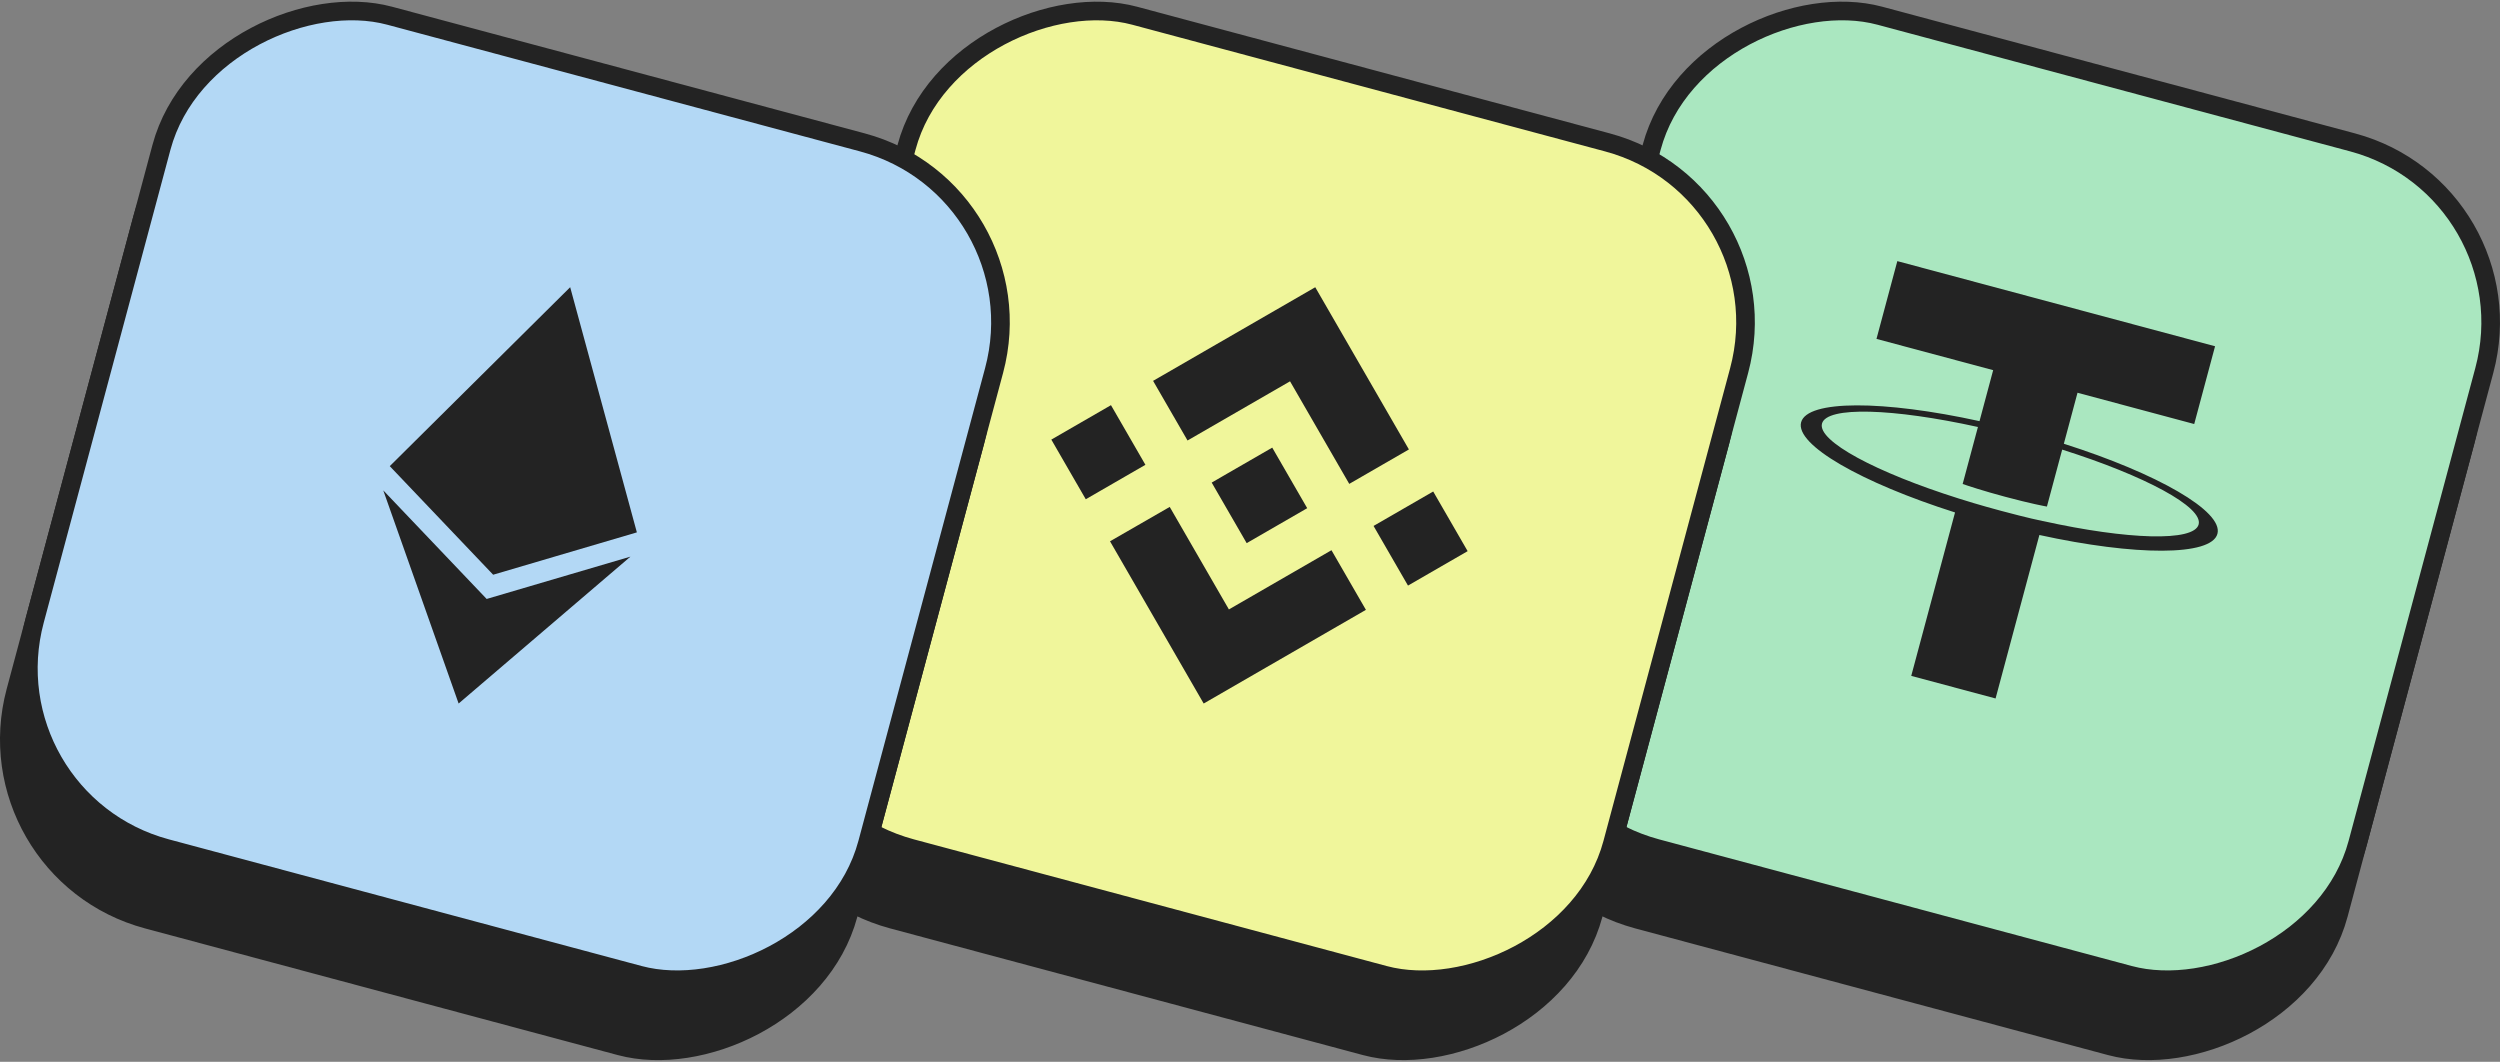 <?xml version="1.0" encoding="UTF-8"?>
<svg id="Layer_1" xmlns="http://www.w3.org/2000/svg" width="134.207" height="57" version="1.1" viewBox="0 0 134.207 57">
  <rect x="0" y="0" width="134.207" height="57" fill="#808080" stroke="none"/>
  <!-- Generator: Adobe Illustrator 29.8.1, SVG Export Plug-In . SVG Version: 2.1.1 Build 2)  -->
  <g>
    <rect x="83.454" y="7.269" width="46.276" height="46.276" rx="10" ry="10" transform="translate(49.633 125.497) rotate(-75)" fill="#232323" stroke="#232323" stroke-linecap="round" stroke-linejoin="round" stroke-width="1"/>
    <g>
      <rect x="84.476" y="3.455" width="46.276" height="46.276" rx="10" ry="10" transform="translate(54.074 123.657) rotate(-75)" fill="#aae7c0" stroke="#232323" stroke-linecap="round" stroke-linejoin="round" stroke-width="1"/>
      <path d="M109.68,27.975h0c-.13-.025-.796-.161-2.26-.553-1.164-.312-1.981-.568-2.268-.66h0c-4.446-1.403-7.594-3.086-7.342-4.024.251-.938,3.819-.82,8.371.184l-.82,3.059c.288.1,1.117.376,2.282.687,1.397.374,2.112.503,2.241.526l.82-3.058c4.436,1.403,7.576,3.084,7.325,4.019s-3.81.821-8.353-.183h0s.004.002.004.002ZM110.793,23.822l.734-2.738,6.265,1.679,1.119-4.175-17.057-4.57-1.119,4.175,6.264,1.678-.733,2.737c-5.154-1.13-9.253-1.148-9.577.061s3.235,3.242,8.263,4.841l-2.351,8.773,4.527,1.213,2.352-8.776c5.142,1.127,9.235,1.144,9.558-.064.324-1.208-3.226-3.238-8.246-4.835h0l.001.001h-0Z" fill="#232323" fill-rule="evenodd"/>
    </g>
  </g>
  <g>
    <rect x="43.453" y="7.269" width="46.276" height="46.276" rx="10" ry="10" transform="translate(19.985 86.858) rotate(-75)" fill="#232323" stroke="#232323" stroke-linecap="round" stroke-linejoin="round" stroke-width="1"/>
    <g>
      <rect x="44.474" y="3.455" width="46.276" height="46.276" rx="10" ry="10" transform="translate(24.426 85.019) rotate(-75)" fill="#f0f69b" stroke="#232323" stroke-linecap="round" stroke-linejoin="round" stroke-width="1"/>
      <path d="M63.75,23.647l5.503-3.177,3.179,5.506,3.202-1.849-5.028-8.708-8.705,5.026,1.849,3.202h0ZM56.438,23.599l3.202-1.849,1.849,3.202-3.202,1.849-1.849-3.202ZM62.794,27.213l3.177,5.503,5.506-3.179,1.849,3.201-8.709,5.029-5.026-8.705-.002-.004s3.205-1.845,3.205-1.845ZM73.736,28.234l3.202-1.849,1.849,3.202-3.202,1.849-1.849-3.202ZM70.174,27.277l.002.001-.001.002-3.25,1.877-1.875-3.245-.003-.006.005-.002.568-.329.276-.16,2.401-1.385,1.876,3.249-.001-.001Z" fill="#232323"/>
    </g>
  </g>
  <g>
    <rect x="3.455" y="7.269" width="46.276" height="46.276" rx="10" ry="10" transform="translate(-9.661 48.224) rotate(-75)" fill="#232323" stroke="#232323" stroke-linecap="round" stroke-linejoin="round" stroke-width="1"/>
    <g>
      <rect x="4.477" y="3.455" width="46.276" height="46.276" rx="10" ry="10" transform="translate(-5.219 46.384) rotate(-75)" fill="#b3d8f5" stroke="#232323" stroke-linecap="round" stroke-linejoin="round" stroke-width="1"/>
      <path d="M34.19,28.579l-7.716,2.274-5.55-5.829,9.685-9.606,3.58,13.161h0ZM26.125,32.154l-5.55-5.829,4.045,11.442,9.225-7.886-7.72,2.273h0Z" fill="#232323"/>
    </g>
  </g>
</svg>